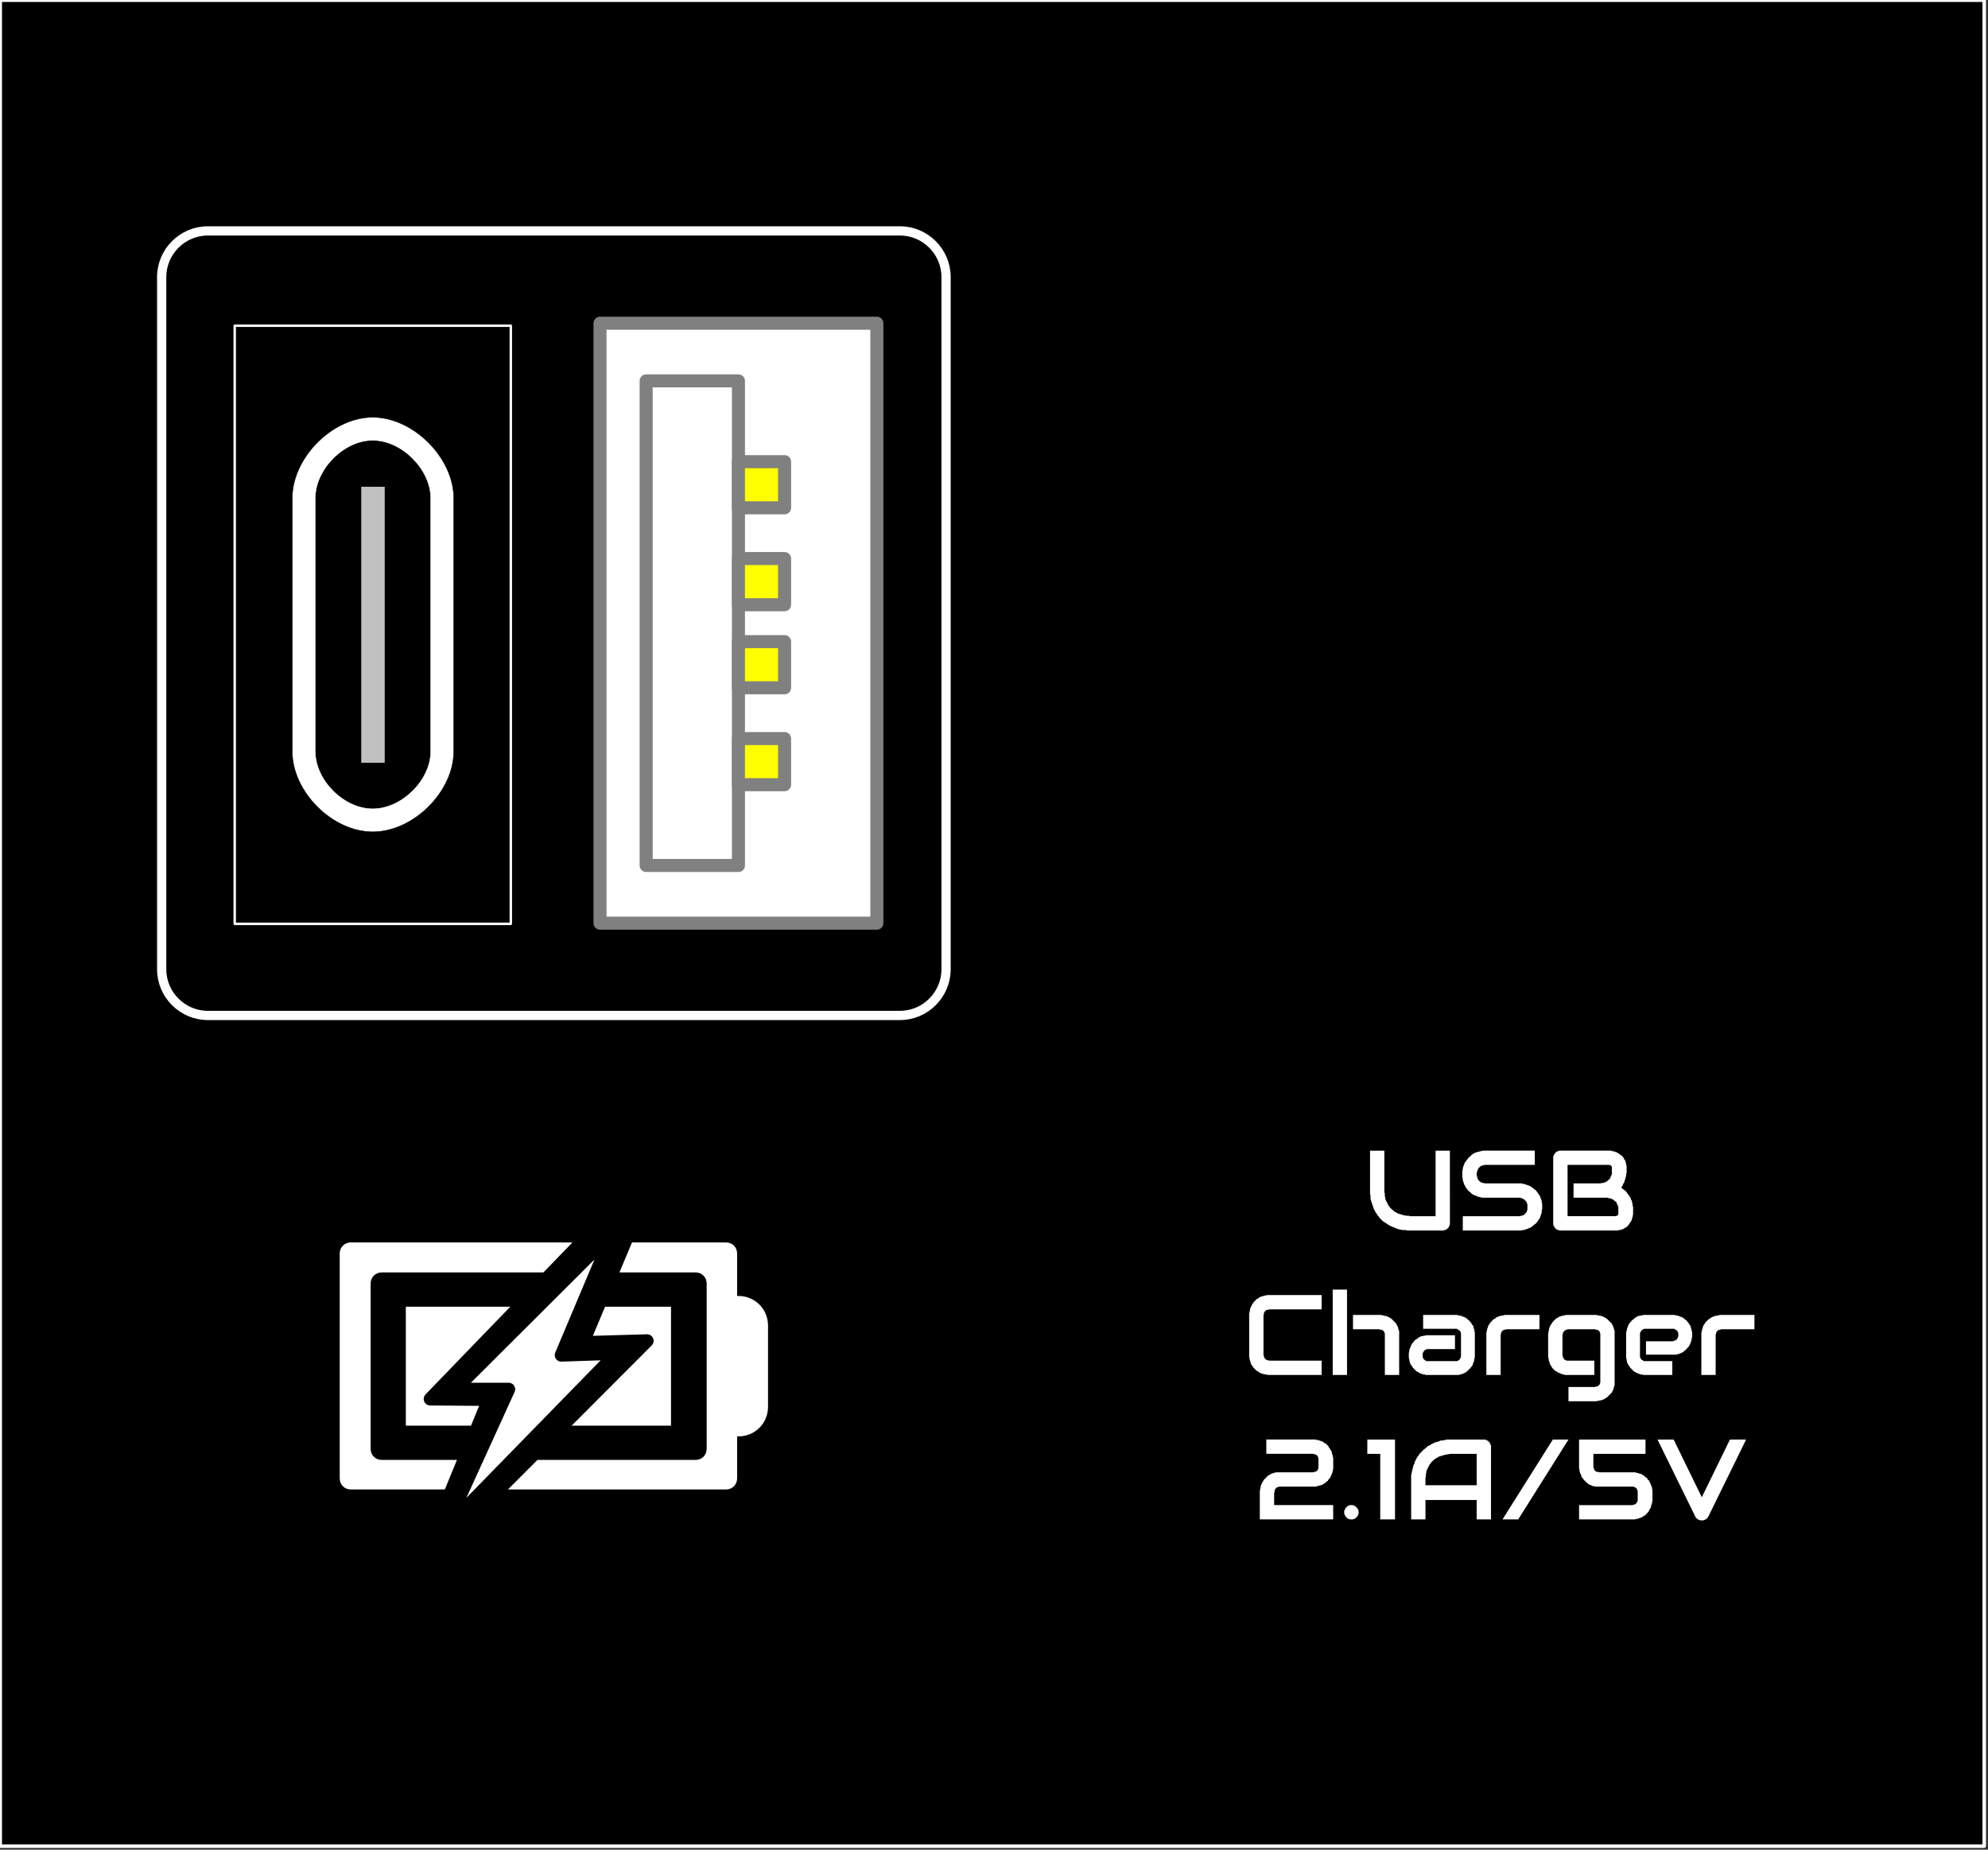 <?xml version="1.0" encoding="UTF-8" standalone="no"?>
<svg
   xmlns:dc="http://purl.org/dc/elements/1.1/"
   xmlns:cc="http://creativecommons.org/ns#"
   xmlns:rdf="http://www.w3.org/1999/02/22-rdf-syntax-ns#"
   xmlns:svg="http://www.w3.org/2000/svg"
   xmlns="http://www.w3.org/2000/svg"
   xmlns:sodipodi="http://sodipodi.sourceforge.net/DTD/sodipodi-0.dtd"
   xmlns:inkscape="http://www.inkscape.org/namespaces/inkscape"
   version="1.2"
   width="43mm"
   height="40mm"
   viewBox="0 0 4300 4000"
   preserveAspectRatio="xMidYMid"
   xml:space="preserve"
   id="svg4319"
   sodipodi:docname="ladowarka_usb_AC_c.svg"
   style="fill-rule:evenodd;stroke-width:28.222;stroke-linejoin:round"
   inkscape:version="0.92.4 (5da689c313, 2019-01-14)"><rect x="0" y="0" width="4300" height="4000" fill="#333333" stroke="none"/><defs
   id="defs4323">
  
 
   
   
   
   
   
   
   
   
   
   
   
  <pattern
   y="0"
   x="0"
   height="6"
   width="6"
   patternUnits="userSpaceOnUse"
   id="EMFhbasepattern" />
    
    
    
    
    
    
   </defs><sodipodi:namedview
   pagecolor="#ffffff"
   bordercolor="#666666"
   borderopacity="1"
   objecttolerance="10"
   gridtolerance="10"
   guidetolerance="10"
   inkscape:pageopacity="0"
   inkscape:pageshadow="2"
   inkscape:window-width="2560"
   inkscape:window-height="1377"
   id="namedview4321"
   showgrid="false"
   fit-margin-top="0"
   fit-margin-left="0"
   fit-margin-right="0"
   fit-margin-bottom="0"
   showborder="true"
   inkscape:zoom="1.6819304"
   inkscape:cx="148.78598"
   inkscape:cy="-23.492597"
   inkscape:window-x="1912"
   inkscape:window-y="-8"
   inkscape:window-maximized="1"
   inkscape:current-layer="svg4319" />
 <g
   visibility="visible"
   id="MasterSlide_1_Domyślnie"
   style="visibility:visible"
   transform="translate(-8356,-12847)">
  <desc
   id="desc4109">Master slide
  </desc>
  <rect
   x="0"
   y="0"
   width="21000"
   height="29700"
   id="rect4111"
   style="fill:none;stroke:none" />
 </g>
 <g
   style="visibility:visible;stroke:#ffffff;stroke-width:7.023;stroke-miterlimit:4;stroke-dasharray:none;stroke-opacity:1"
   id="g4117"
   transform="matrix(0.998,0,0,0.998,-8338.869,-12820.951)">
    <path
   d="M 10506,16847 H 8356 v -4000 h 4300 v 4000 z"
   id="path4114"
   inkscape:connector-curvature="0"
   style="fill:#000000;stroke:#ffffff;stroke-width:7.023;stroke-miterlimit:4;stroke-dasharray:none;stroke-opacity:1" />
    <path
   id="Drawing_1_0"
   d="M 10506,16847 H 8356 v -4000 h 4300 v 4000 z"
   inkscape:connector-curvature="0"
   style="fill:none;stroke:#ffffff;stroke-width:7.023;stroke-linejoin:round;stroke-miterlimit:4;stroke-dasharray:none;stroke-opacity:1" />
   </g><g
   id="g1685"><g
     transform="matrix(0.998,0,0,0.998,-8338.869,-12820.951)"
     id="g4152"
     style="visibility:visible;stroke-width:28.27">
     <path
   d="m 10256,14197 v 650 h -600 v -1300 h 600 z"
   id="path4149"
   inkscape:connector-curvature="0"
   style="fill:#ffffff;stroke:none;stroke-width:28.27" />
     <path
   id="Drawing_8_0"
   d="m 10256,14197 v 650 h -600 v -1300 h 600 z"
   inkscape:connector-curvature="0"
   style="fill:none;stroke:#808080;stroke-width:28.27;stroke-linejoin:round" />
    </g><g
     transform="matrix(0.998,0,0,0.998,-8338.869,-12820.951)"
     id="g4157"
     style="visibility:visible;stroke-width:28.27">
     <path
   d="m 9956,14197 v 525 h -200 v -1050 h 200 z"
   id="path4154"
   inkscape:connector-curvature="0"
   style="fill:#ffffff;stroke:none;stroke-width:28.27" />
     <path
   id="Drawing_9_0"
   d="m 9956,14197 v 525 h -200 v -1050 h 200 z"
   inkscape:connector-curvature="0"
   style="fill:none;stroke:#808080;stroke-width:28.27;stroke-linejoin:round" />
    </g><g
     transform="matrix(0.998,0,0,0.998,-8338.869,-12820.951)"
     id="g4162"
     style="visibility:visible;stroke-width:28.27">
     <path
   d="m 10056,14107 v 50 h -100 v -100 h 100 z"
   id="path4159"
   inkscape:connector-curvature="0"
   style="fill:#ffff00;stroke:none;stroke-width:28.27" />
     <path
   id="Drawing_10_0"
   d="m 10056,14107 v 50 h -100 v -100 h 100 z"
   inkscape:connector-curvature="0"
   style="fill:none;stroke:#808080;stroke-width:28.27;stroke-linejoin:round" />
    </g><g
     transform="matrix(0.998,0,0,0.998,-8338.869,-12820.951)"
     id="g4167"
     style="visibility:visible;stroke-width:28.27">
     <path
   d="m 10056,14497 v 50 h -100 v -100 h 100 z"
   id="path4164"
   inkscape:connector-curvature="0"
   style="fill:#ffff00;stroke:none;stroke-width:28.27" />
     <path
   id="Drawing_11_0"
   d="m 10056,14497 v 50 h -100 v -100 h 100 z"
   inkscape:connector-curvature="0"
   style="fill:none;stroke:#808080;stroke-width:28.27;stroke-linejoin:round" />
    </g><g
     transform="matrix(0.998,0,0,0.998,-8338.869,-12820.951)"
     id="g4172"
     style="visibility:visible;stroke-width:28.27">
     <path
   d="m 10056,13897 v 50 h -100 v -100 h 100 z"
   id="path4169"
   inkscape:connector-curvature="0"
   style="fill:#ffff00;stroke:none;stroke-width:28.27" />
     <path
   id="Drawing_12_0"
   d="m 10056,13897 v 50 h -100 v -100 h 100 z"
   inkscape:connector-curvature="0"
   style="fill:none;stroke:#808080;stroke-width:28.27;stroke-linejoin:round" />
    </g><g
     transform="matrix(0.998,0,0,0.998,-8338.869,-12820.951)"
     id="g4177"
     style="visibility:visible;stroke-width:28.27">
     <path
   d="m 10056,14287 v 50 h -100 v -100 h 100 z"
   id="path4174"
   inkscape:connector-curvature="0"
   style="fill:#ffff00;stroke:none;stroke-width:28.27" />
     <path
   id="Drawing_13_0"
   d="m 10056,14287 v 50 h -100 v -100 h 100 z"
   inkscape:connector-curvature="0"
   style="fill:none;stroke:#808080;stroke-width:28.27;stroke-linejoin:round" />
    </g></g><g
   style="visibility:visible;stroke:#ffffff;stroke-width:20.036;stroke-miterlimit:4;stroke-dasharray:none;stroke-opacity:1"
   id="g4181"
   transform="matrix(0.998,0,0,0.998,-8338.869,-12820.951)">
    <path
   id="Drawing_14_0"
   d="m 9556,15047 h 750 c 55,0 100,-45 100,-100 v -1500 c 0,-55 -45,-100 -100,-100 H 8806 c -55,0 -100,45 -100,100 v 1500 c 0,55 45,100 100,100 z"
   inkscape:connector-curvature="0"
   style="fill:none;stroke:#ffffff;stroke-width:20.036;stroke-linejoin:round;stroke-miterlimit:4;stroke-dasharray:none;stroke-opacity:1" />
   </g><g
   style="visibility:visible;stroke-width:28.27"
   id="DrawingGroup_3"
   transform="matrix(0.998,0,0,0.998,-8338.869,-12820.951)">
    <g
   style="stroke-width:28.27"
   id="g4186">
     <path
   d="m 9523,16060 h 406 c 6,0 10,-4 10,-10 v -487 c 0,-6 -4,-10 -10,-10 h -813 c -6,0 -10,4 -10,10 v 487 c 0,6 4,10 10,10 z"
   id="path4183"
   inkscape:connector-curvature="0"
   style="fill:#ffffff;stroke:none;stroke-width:28.27" />
     <path
   id="Drawing_15_0"
   d="m 9523,16060 h 406 c 6,0 10,-4 10,-10 v -487 c 0,-6 -4,-10 -10,-10 h -813 c -6,0 -10,4 -10,10 v 487 c 0,6 4,10 10,10 z"
   inkscape:connector-curvature="0"
   style="fill:none;stroke:#ffffff;stroke-width:28.27;stroke-linejoin:round" />
    </g>
    <g
   style="stroke-width:28.27"
   id="g4191">
     <path
   d="m 9940,15945 h 16 c 28,0 50,-22 50,-50 v -176 c 0,-28 -22,-50 -50,-50 h -33 c -28,0 -50,22 -50,50 v 176 c 0,28 22,50 50,50 z"
   id="path4188"
   inkscape:connector-curvature="0"
   style="fill:#ffffff;stroke:none;stroke-width:28.27" />
     <path
   id="Drawing_16_0"
   d="m 9940,15945 h 16 c 28,0 50,-22 50,-50 v -176 c 0,-28 -22,-50 -50,-50 h -33 c -28,0 -50,22 -50,50 v 176 c 0,28 22,50 50,50 z"
   inkscape:connector-curvature="0"
   style="fill:none;stroke:#ffffff;stroke-width:28.27;stroke-linejoin:round" />
    </g>
    <g
   style="stroke-width:28.27"
   id="g4196">
     <path
   d="m 9523,15996 h 340 c 6,0 10,-4 10,-10 v -358 c 0,-6 -4,-10 -10,-10 h -680 c -6,0 -10,4 -10,10 v 358 c 0,6 4,10 10,10 z"
   id="path4193"
   inkscape:connector-curvature="0"
   style="fill:#000000;stroke:none;stroke-width:28.27" />
     <path
   id="Drawing_17_0"
   d="m 9523,15996 h 340 c 6,0 10,-4 10,-10 v -358 c 0,-6 -4,-10 -10,-10 h -680 c -6,0 -10,4 -10,10 v 358 c 0,6 4,10 10,10 z"
   inkscape:connector-curvature="0"
   style="fill:none;stroke:#000000;stroke-width:28.27;stroke-linejoin:round" />
    </g>
    <g
   style="stroke-width:28.27"
   id="g4201">
     <path
   d="m 9523,15950 h 291 c 6,0 10,-4 10,-10 v -266 c 0,-6 -4,-10 -10,-10 h -583 c -6,0 -10,4 -10,10 v 266 c 0,6 4,10 10,10 z"
   id="path4198"
   inkscape:connector-curvature="0"
   style="fill:#ffffff;stroke:none;stroke-width:28.27" />
     <path
   id="Drawing_18_0"
   d="m 9523,15950 h 291 c 6,0 10,-4 10,-10 v -266 c 0,-6 -4,-10 -10,-10 h -583 c -6,0 -10,4 -10,10 v 266 c 0,6 4,10 10,10 z"
   inkscape:connector-curvature="0"
   style="fill:none;stroke:#000000;stroke-width:28.27;stroke-linejoin:round" />
    </g>
    <g
   style="stroke-width:28.27"
   id="g4206">
     <path
   d="m 9782,15367 -494,511 127,1 -151,368 494,-495 -139,4 z"
   id="path4203"
   inkscape:connector-curvature="0"
   style="fill:#000000;stroke:none;stroke-width:28.27" />
     <path
   id="Drawing_19_0"
   d="m 9782,15367 -494,511 127,1 -151,368 494,-495 -139,4 z"
   inkscape:connector-curvature="0"
   style="fill:none;stroke:#000000;stroke-width:28.27;stroke-linejoin:round" />
    </g>
    <g
   style="stroke-width:28.27"
   id="g4211">
     <path
   d="m 9685,15515 -343,342 h 116 l -138,303 372,-381 -120,4 z"
   id="path4208"
   inkscape:connector-curvature="0"
   style="fill:#ffffff;stroke:none;stroke-width:28.27" />
     <path
   id="Drawing_20_0"
   d="m 9685,15515 -343,342 h 116 l -138,303 372,-381 -120,4 z"
   inkscape:connector-curvature="0"
   style="fill:none;stroke:#000000;stroke-width:28.27;stroke-linejoin:round" />
    </g>
   </g><g
   style="visibility:visible;stroke-width:28.27"
   id="DrawingGroup_4"
   transform="matrix(0.998,0,0,0.998,-8338.869,-12820.951)">
    <g
   style="stroke-width:28.27"
   id="g4218">
     <path
   d="m 11498,15497 v 1 1 1 0 l -1,1 v 1 1 0 l -1,1 v 1 0 l -1,1 v 1 h -1 v 1 h -1 v 1 h -1 v 1 h -1 l -1,1 v 0 h -1 l -1,1 v 0 h -1 -1 l -1,1 v 0 h -1 -1 -1 -71 -5 l -5,-1 h -5 l -5,-1 -5,-1 -5,-2 -5,-2 -5,-2 -2,-1 -2,-1 -3,-2 -2,-1 -4,-3 -5,-3 -2,-2 -2,-2 -2,-2 -2,-2 -1,-2 -2,-2 -2,-3 -1,-2 -2,-2 -1,-3 -2,-3 -1,-2 -1,-3 -1,-3 -1,-3 -1,-3 -1,-3 -1,-3 -1,-4 v -3 -4 l -1,-3 v -8 -86 h 31 v 86 4 l 1,3 v 3 3 l 1,2 v 3 l 1,3 1,2 1,2 1,2 1,2 1,2 1,2 2,2 1,2 1,1 2,2 1,1 2,1 1,2 2,1 1,1 2,1 2,1 3,2 3,1 4,1 3,1 3,1 h 2 l 3,1 h 2 4 l 2,1 v 0 h 56 v -142 h 31 z"
   id="path4214"
   inkscape:connector-curvature="0"
   style="fill:#ffffff;stroke:none;stroke-width:28.27" />
     <rect
   x="11325"
   y="15340"
   width="174"
   height="174"
   id="rect4216"
   style="fill:none;stroke:none;stroke-width:28.27" />
    </g>
    <g
   style="stroke-width:28.27"
   id="g4224">
     <path
   d="m 11698,15462 v 2 3 l -1,2 v 2 2 2 l -1,2 -1,2 v 2 l -1,1 v 2 l -1,2 -1,1 -1,2 -1,1 -1,2 -1,1 -1,2 -1,1 -1,1 -1,1 -1,1 -2,1 -1,1 -2,2 -3,2 -3,2 -3,1 -2,1 -3,1 -3,1 -3,1 h -3 l -2,1 h -3 -3 -121 v -31 h 121 3 l 2,-1 h 2 1 v -1 h 1 1 l 1,-1 h 1 v -1 h 1 l 1,-1 v -1 h 1 l 1,-1 v -1 l 1,-1 v 0 l 1,-1 v -1 -1 l 1,-2 v -2 -2 -2 -1 -1 -1 -1 -1 -1 l -1,-1 v -1 -1 l -1,-1 v 0 -1 l -1,-1 v -1 h -1 l -1,-1 v -1 h -1 l -1,-1 v -1 h -1 -1 l -1,-1 h -1 l -1,-1 h -1 v 0 h -1 l -1,-1 h -1 -2 -1 -72 -2 -2 -2 -2 l -2,-1 h -2 l -2,-1 h -2 l -2,-1 -2,-1 -3,-1 -2,-1 -2,-1 -2,-1 -2,-2 -1,-1 -2,-2 -2,-1 -2,-2 -1,-2 -2,-2 -1,-2 -2,-3 -1,-2 -1,-2 -1,-3 -1,-3 -1,-3 v -3 l -1,-3 v -3 -4 -3 -4 l 1,-3 v -3 l 1,-3 1,-3 1,-2 1,-3 1,-2 2,-2 1,-2 2,-2 1,-2 2,-2 2,-2 2,-1 1,-2 2,-1 2,-2 2,-1 2,-1 3,-1 2,-1 h 2 l 2,-1 h 2 l 2,-1 h 2 l 2,-1 h 2 2 2 107 v 31 h -107 -2 l -2,1 h -2 -1 l -1,1 h -1 v 0 l -1,1 h -1 l -1,1 v 1 h -1 l -1,1 v 0 l -1,1 v 1 l -1,1 v 1 h -1 v 2 l -1,2 v 2 l -1,2 v 2 2 l 1,2 v 2 l 1,2 v 1 1 l 1,1 v 1 h 1 v 1 l 1,1 v 0 l 1,1 1,1 v 0 l 1,1 h 1 l 1,1 v 0 h 1 l 1,1 h 1 2 l 2,1 h 2 72 1 2 3 l 3,1 h 2 l 3,1 3,1 3,1 3,1 2,1 3,2 3,2 2,2 2,1 1,1 1,1 1,1 1,1 1,2 1,1 1,1 1,2 1,1 1,2 1,1 1,2 v 2 l 1,2 1,1 v 2 l 1,2 v 2 2 l 1,2 v 3 2 z"
   id="path4220"
   inkscape:connector-curvature="0"
   style="fill:#ffffff;stroke:none;stroke-width:28.27" />
     <rect
   x="11525"
   y="15340"
   width="174"
   height="174"
   id="rect4222"
   style="fill:none;stroke:none;stroke-width:28.27" />
    </g>
    <g
   style="stroke-width:28.27"
   id="g4230">
     <path
   d="m 11895,15475 v 1 2 1 l -1,2 v 2 1 l -1,2 v 1 l -1,2 v 2 l -1,1 -1,2 -1,1 -1,2 -1,1 -1,2 -1,1 -1,1 -1,2 -2,1 -1,1 -2,1 -2,1 -1,1 -2,1 -2,1 h -2 l -2,1 h -3 l -2,1 h -3 -2 -119 -1 -1 -1 l -1,-1 h -1 -1 l -1,-1 h -1 -1 v -1 h -1 v -1 h -1 v -1 h -1 v -1 h -1 v -1 l -1,-1 v -1 l -1,-1 v -1 l -1,-1 v -1 -1 -1 -1 -141 -1 -1 -1 -1 l 1,-1 v -1 l 1,-1 v -1 l 1,-1 v -1 h 1 v -1 h 1 v -1 h 1 v -1 h 1 v -1 h 1 1 l 1,-1 h 1 l 1,-1 h 1 1 1 1 105 1 2 1 l 2,1 h 1 2 l 2,1 h 1 l 2,1 h 1 l 2,1 2,1 1,1 2,1 1,1 2,1 1,1 1,1 2,1 1,2 1,1 1,2 1,2 1,1 1,2 1,2 v 2 l 1,2 v 3 l 1,2 v 3 2 6 2 2 l -1,2 v 3 2 l -1,2 -1,5 -1,2 -1,3 v 2 l -2,2 -1,3 -1,2 -1,2 -2,2 3,2 2,2 3,2 2,2 1,1 1,1 1,2 1,1 1,1 1,2 1,1 1,2 1,1 1,2 1,1 v 2 l 1,2 1,1 1,4 v 2 l 1,2 v 2 2 l 1,2 v 2 5 z m -32,-6 v -2 -1 -2 -1 -1 l -1,-2 v -1 -1 l -1,-1 -1,-1 v -2 l -1,-1 v -1 l -1,-1 -1,-1 h -1 l -1,-1 -1,-1 -1,-1 -1,-1 h -1 l -1,-1 h -1 l -1,-1 h -2 l -1,-1 h -1 -2 -1 l -1,-1 h -2 -1 -71 v -31 h 56 2 1 l 2,-1 h 1 2 1 l 1,-1 h 2 l 1,-1 h 1 l 1,-1 h 1 l 1,-1 1,-1 1,-1 1,-1 h 1 l 1,-1 v -1 l 1,-1 1,-1 v -2 l 1,-1 v -1 l 1,-1 v -1 l 1,-2 v -1 -2 -1 -1 -2 -6 -1 -1 -1 l -1,-1 v -1 h -1 v -1 h -1 -1 l -1,-1 h -1 -90 v 111 h 104 1 l 1,-1 h 1 1 l 1,-1 v -1 h 1 v -1 -1 -1 -1 z"
   id="path4226"
   inkscape:connector-curvature="0"
   style="fill:#ffffff;stroke:none;stroke-width:28.27" />
     <rect
   x="11721"
   y="15340"
   width="175"
   height="174"
   id="rect4228"
   style="fill:none;stroke:none;stroke-width:28.27" />
    </g>
    <g
   style="stroke-width:28.27"
   id="g4236">
     <path
   d="m 11220,15826 h -113 -2 -2 l -3,-1 h -2 l -3,-1 h -2 l -3,-1 -2,-1 -3,-1 -2,-2 -2,-1 -3,-2 -1,-1 -1,-1 -1,-1 -1,-1 -1,-1 -1,-1 -1,-1 v -1 l -1,-1 -1,-2 -1,-1 -1,-1 v -2 l -1,-1 v -2 l -1,-2 v -1 l -1,-2 v -2 -1 l -1,-2 v -2 -2 -2 -85 -2 -2 l 1,-3 v -2 l 1,-3 v -2 l 1,-3 1,-2 1,-1 v -2 l 2,-2 1,-2 2,-3 1,-1 1,-1 1,-1 1,-1 1,-1 1,-1 1,-1 h 1 l 2,-1 1,-1 1,-1 2,-1 h 1 l 1,-1 h 2 l 2,-1 h 1 l 2,-1 h 2 1 l 2,-1 h 2 2 2 113 v 31 h -113 -1 l -2,1 h -1 -1 -1 l -1,1 v 0 h -1 v 1 h -1 v 0 1 h -1 v 0 1 h -1 v 1 1 h -1 v 1 1 1 l -1,2 v 1 85 1 l 1,2 v 1 1 1 h 1 v 1 0 l 1,1 v 0 1 h 1 v 1 h 1 v 0 1 h 1 1 v 1 h 1 1 1 l 2,1 h 1 113 z"
   id="path4232"
   inkscape:connector-curvature="0"
   style="fill:#ffffff;stroke:none;stroke-width:28.27" />
     <rect
   x="11063"
   y="15653"
   width="158"
   height="174"
   id="rect4234"
   style="fill:none;stroke:none;stroke-width:28.27" />
    </g>
    <g
   style="stroke-width:28.27"
   id="g4242">
     <path
   d="m 11388,15826 h -31 v -86 -1 -2 -1 l -1,-1 v -1 -1 l -1,-1 -1,-1 v -1 h -1 l -1,-1 h -1 v -1 h -1 -1 -1 -2 l -1,-1 h -57 v -31 h 57 2 2 l 3,1 h 2 l 2,1 h 3 l 2,1 3,1 2,1 3,2 2,1 2,2 1,1 1,1 1,1 1,1 1,1 1,1 1,1 1,1 1,2 1,1 v 1 l 1,2 1,1 v 1 l 1,2 v 2 l 1,1 v 2 l 1,2 v 1 2 2 2 2 z m -113,0 h -31 v -185 h 31 z"
   id="path4238"
   inkscape:connector-curvature="0"
   style="fill:#ffffff;stroke:none;stroke-width:28.27" />
     <rect
   x="11244"
   y="15641"
   width="145"
   height="186"
   id="rect4240"
   style="fill:none;stroke:none;stroke-width:28.27" />
    </g>
    <g
   style="stroke-width:28.27"
   id="g4248">
     <path
   d="m 11552,15783 v 2 2 1 l -1,2 v 2 2 l -1,1 v 2 l -1,2 -1,2 v 2 l -1,2 -1,1 -1,2 -2,2 -1,1 -1,2 -2,1 -1,2 -2,1 -1,1 -2,2 -2,1 -2,1 -2,1 -3,1 -2,1 h -2 l -3,1 h -3 -2 -3 -57 -1 -2 -2 -2 l -1,-1 h -2 -2 l -2,-1 -2,-1 h -2 l -1,-1 -2,-1 -2,-1 -2,-1 -1,-1 -2,-1 -1,-2 -2,-1 -1,-2 -2,-1 -1,-2 -1,-2 -2,-2 -1,-2 -1,-2 -1,-2 v -2 l -1,-3 v -2 l -1,-3 v -3 -3 -1 -2 -2 l 1,-2 v -1 -2 l 1,-4 1,-2 1,-2 v -1 l 1,-2 1,-2 1,-2 1,-1 2,-2 1,-2 1,-1 2,-2 2,-1 1,-1 2,-1 2,-2 2,-1 2,-1 2,-1 h 3 l 2,-1 h 3 l 2,-1 h 3 3 57 v 30 h -57 -1 -2 -1 l -1,1 v 0 h -1 -1 v 1 h -1 v 0 l -1,1 v 0 l -1,1 -1,1 v 1 l -1,1 v 1 l -1,1 v 2 1 1 2 1 1 1 h 1 v 1 1 0 l 1,1 v 0 1 h 1 v 1 h 1 l 1,1 1,1 h 1 l 1,1 h 1 2 1 1 57 1 2 1 1 v 0 l 1,-1 h 1 v 0 l 1,-1 v 0 h 1 v -1 h 1 v -1 l 1,-1 1,-2 v -1 l 1,-1 v -1 -2 -1 -44 -1 -2 -1 l -1,-1 v 0 -1 -1 h -1 v -1 0 l -1,-1 v 0 l -1,-1 h -1 l -1,-1 v 0 l -1,-1 v 0 h -1 l -1,-1 h -1 -2 -1 -69 v -30 h 69 1 2 2 l 2,1 h 1 2 l 2,1 h 2 l 2,1 1,1 h 2 l 2,1 2,1 1,1 2,1 2,2 1,1 2,1 1,2 2,2 1,1 1,2 1,2 2,2 1,2 v 2 l 1,3 1,2 v 3 l 1,2 v 3 3 z"
   id="path4244"
   inkscape:connector-curvature="0"
   style="fill:#ffffff;stroke:none;stroke-width:28.27" />
     <rect
   x="11409"
   y="15696"
   width="144"
   height="132"
   id="rect4246"
   style="fill:none;stroke:none;stroke-width:28.27" />
    </g>
    <g
   style="stroke-width:28.27"
   id="g4254">
     <path
   d="m 11692,15727 h -71 -1 l -2,1 h -1 -1 -1 v 1 h -1 -1 v 0 l -1,1 v 0 1 h -1 v 0 1 h -1 v 1 0 l -1,1 v 0 2 1 l -1,1 v 2 86 h -31 v -86 -2 -2 -2 l 1,-2 v -2 -1 l 1,-2 v -2 l 1,-1 v -2 l 1,-1 v -2 l 1,-1 1,-1 1,-2 1,-1 v -1 l 1,-1 1,-1 1,-1 1,-1 1,-1 1,-1 1,-1 3,-2 2,-1 2,-2 3,-1 2,-1 3,-1 h 2 l 3,-1 h 2 l 3,-1 h 2 2 71 z"
   id="path4250"
   inkscape:connector-curvature="0"
   style="fill:#ffffff;stroke:none;stroke-width:28.27" />
     <rect
   x="11577"
   y="15696"
   width="116"
   height="132"
   id="rect4252"
   style="fill:none;stroke:none;stroke-width:28.27" />
    </g>
    <g
   style="stroke-width:28.27"
   id="g4260">
     <path
   d="m 11855,15839 v 2 2 2 2 1 l -1,2 v 2 l -1,1 v 2 l -1,2 v 1 l -1,2 -1,1 v 1 l -1,2 -1,1 -1,1 -1,1 -1,1 -1,1 -1,1 -1,1 -1,1 -1,1 -2,2 -2,1 -3,2 -2,1 -3,1 -2,1 h -3 l -2,1 h -3 l -2,1 h -2 -3 -56 v -31 h 56 2 l 1,-1 h 2 1 1 v -1 h 1 v 0 l 1,-1 v 0 h 1 v -1 0 l 1,-1 v 0 0 l 1,-1 v -1 0 -1 l 1,-1 v -1 -2 -1 -99 -2 -1 -1 l -1,-2 v 0 -1 0 l -1,-1 v 0 -1 h -1 v 0 -1 h -1 v -1 h -1 v 0 h -1 v -1 h -1 -1 -2 l -1,-1 h -2 -56 -2 l -1,1 h -1 -1 v 0 h -1 v 1 h -1 v 0 l -1,1 v 0 h -1 v 1 l -1,1 -1,1 v 0 1 h -1 v 1 1 1 l -1,2 v 1 42 2 l 1,1 v 2 1 0 l 1,1 v 0 1 h 1 v 1 0 l 1,1 v 0 1 h 1 v 0 h 1 v 1 h 1 1 l 1,1 h 1 2 1 56 v 31 h -56 -2 -3 -2 l -3,-1 h -2 l -2,-1 -3,-1 -2,-1 -3,-1 -2,-1 -2,-2 -3,-1 -1,-1 -1,-1 -1,-1 -1,-1 -1,-1 -1,-1 -1,-2 -1,-1 v -1 l -1,-1 -1,-2 -1,-1 v -1 l -1,-2 v -2 l -1,-1 v -2 l -1,-1 v -2 -2 l -1,-2 v -2 -2 -2 -42 -2 -3 l 1,-2 v -3 l 1,-2 v -2 l 1,-3 1,-2 1,-3 2,-2 1,-2 2,-3 1,-1 1,-1 1,-1 1,-1 1,-1 1,-1 1,-1 1,-1 h 1 l 2,-1 1,-1 1,-1 h 2 l 1,-1 h 2 l 1,-1 h 2 l 2,-1 h 1 2 l 2,-1 h 2 2 2 56 3 2 l 2,1 h 3 l 2,1 h 3 l 2,1 3,1 2,1 3,2 2,1 2,2 1,1 1,1 1,1 1,1 1,1 1,1 1,1 1,1 1,1 1,2 v 1 l 1,1 1,2 v 1 l 1,2 v 1 l 1,2 v 2 l 1,1 v 2 2 2 2 2 z"
   id="path4256"
   inkscape:connector-curvature="0"
   style="fill:#ffffff;stroke:none;stroke-width:28.27" />
     <rect
   x="11711"
   y="15696"
   width="145"
   height="188"
   id="rect4258"
   style="fill:none;stroke:none;stroke-width:28.27" />
    </g>
    <g
   style="stroke-width:28.27"
   id="g4266">
     <path
   d="m 12023,15739 v 2 1 2 l -1,2 v 2 2 l -1,1 v 2 l -1,2 -1,2 v 2 l -1,1 -1,2 -1,2 -2,2 -1,1 -1,2 -2,1 -1,2 -2,1 -1,1 -2,2 -2,1 -2,1 -2,1 -3,1 -2,1 h -2 l -3,1 h -3 -2 -3 -57 v -29 h 57 1 l 2,-1 h 1 1 v 0 l 1,-1 h 1 v 0 l 1,-1 v 0 h 1 v -1 h 1 v -1 l 1,-1 1,-2 v -1 l 1,-1 v -1 -2 -1 -2 -1 -1 0 l -1,-1 v -1 0 -1 h -1 v -1 0 l -1,-1 v 0 l -1,-1 -1,-1 h -1 l -1,-1 h -1 l -1,-1 h -2 -1 -1 -57 -1 -2 -1 l -1,1 v 0 h -1 -1 v 1 h -1 v 0 l -1,1 v 0 l -1,1 -1,1 v 1 l -1,1 v 1 l -1,1 v 2 1 1 44 2 1 2 h 1 v 1 0 1 l 1,1 v 0 1 h 1 v 1 h 1 l 1,1 h 1 l 1,1 1,1 h 1 2 1 1 57 v 30 h -57 -1 -2 -2 -2 l -1,-1 h -2 -2 l -2,-1 -2,-1 h -2 l -1,-1 -2,-1 -2,-1 -2,-1 -1,-1 -2,-1 -1,-2 -2,-1 -1,-2 -2,-1 -1,-2 -1,-2 -2,-2 -1,-2 -1,-2 -1,-2 v -2 l -1,-3 v -2 l -1,-3 v -3 -3 -44 -1 -2 -2 l 1,-2 v -1 -2 l 1,-2 v -2 l 1,-2 1,-2 v -1 l 1,-2 1,-2 1,-2 1,-1 2,-2 1,-1 1,-2 2,-1 2,-2 1,-1 2,-1 2,-2 2,-1 2,-1 2,-1 h 3 l 2,-1 h 3 l 2,-1 h 3 3 57 1 2 2 l 2,1 h 1 2 l 2,1 h 2 l 2,1 1,1 h 2 l 2,1 2,1 1,1 2,1 2,2 1,1 2,1 1,2 2,2 1,1 1,2 1,2 2,2 1,2 v 2 l 1,3 1,2 v 3 l 1,2 v 3 z"
   id="path4262"
   inkscape:connector-curvature="0"
   style="fill:#ffffff;stroke:none;stroke-width:28.27" />
     <rect
   x="11880"
   y="15696"
   width="144"
   height="132"
   id="rect4264"
   style="fill:none;stroke:none;stroke-width:28.27" />
    </g>
    <g
   style="stroke-width:28.27"
   id="g4272">
     <path
   d="m 12158,15727 h -71 -1 l -2,1 h -1 -1 -1 v 1 h -1 -1 v 0 l -1,1 v 0 1 h -1 v 0 1 h -1 v 1 0 l -1,1 v 0 2 1 l -1,1 v 2 86 h -31 v -86 -2 -2 -2 l 1,-2 v -2 -1 l 1,-2 v -2 l 1,-1 v -2 l 1,-1 v -2 l 1,-1 1,-1 1,-2 1,-1 v -1 l 1,-1 1,-1 1,-1 1,-1 1,-1 1,-1 1,-1 3,-2 2,-1 2,-2 3,-1 2,-1 3,-1 h 2 l 3,-1 h 2 l 3,-1 h 2 2 71 z"
   id="path4268"
   inkscape:connector-curvature="0"
   style="fill:#ffffff;stroke:none;stroke-width:28.27" />
     <rect
   x="12043"
   y="15696"
   width="116"
   height="132"
   id="rect4270"
   style="fill:none;stroke:none;stroke-width:28.27" />
    </g>
    <g
   style="stroke-width:28.27"
   id="g4278">
     <path
   d="m 11245,16139 h -159 v -58 -2 -3 l 1,-2 v -3 l 1,-2 v -3 l 1,-2 1,-2 1,-3 2,-2 1,-3 2,-2 1,-1 1,-1 1,-1 1,-1 1,-1 1,-1 1,-1 1,-1 1,-1 h 2 l 1,-1 1,-1 2,-1 h 1 l 2,-1 h 1 l 2,-1 h 2 l 1,-1 h 2 2 2 2 2 71 1 l 2,-1 h 1 1 1 v -1 h 1 v 0 h 1 v -1 h 1 v -1 0 h 1 v -1 0 l 1,-1 v 0 -1 0 l 1,-2 v -1 -1 -2 -14 -1 -2 -1 l -1,-1 v -1 0 -1 l -1,-1 v 0 -1 h -1 v 0 -1 h -1 v 0 l -1,-1 v 0 h -1 v -1 h -1 -1 -1 l -2,-1 h -1 -101 v -31 h 101 2 2 2 l 1,1 h 2 2 l 2,1 h 1 l 2,1 h 1 l 2,1 h 1 l 2,1 1,1 1,1 1,1 h 2 l 1,1 1,1 1,1 1,1 1,1 1,1 1,1 1,3 2,2 1,2 2,3 1,2 v 3 l 1,2 1,3 v 2 l 1,3 v 2 2 14 3 3 l -1,3 v 2 l -1,3 -1,2 -1,3 -1,2 -1,2 -1,2 -1,2 -2,1 -1,2 -1,2 -2,1 -2,1 -1,2 -2,1 -2,1 -1,1 -2,1 -2,1 h -2 l -2,1 h -2 l -2,1 h -1 l -2,1 h -2 -2 -2 -1 -71 -1 -1 -1 l -1,1 v 0 h -1 -1 v 0 l -1,1 v 0 h -1 v 1 h -1 v 0 1 h -1 v 1 0 l -1,1 v 0 1 0 l -1,1 v 0 2 1 1 l -1,1 v 27 h 128 z"
   id="path4274"
   inkscape:connector-curvature="0"
   style="fill:#ffffff;stroke:none;stroke-width:28.27" />
     <rect
   x="11086"
   y="15966"
   width="161"
   height="174"
   id="rect4276"
   style="fill:none;stroke:none;stroke-width:28.27" />
    </g>
    <g
   style="stroke-width:28.27"
   id="g4284">
     <path
   d="m 11300,16124 v 0 1 1 1 0 l -1,1 v 1 1 0 l -1,1 v 1 h -1 v 1 h -1 v 1 l -1,1 v 0 l -1,1 v 0 h -1 v 1 h -1 l -1,1 v 0 h -1 -1 l -1,1 v 0 h -1 -1 -1 v 0 h -1 -1 -1 -1 v 0 l -1,-1 h -1 -1 v 0 l -1,-1 h -1 v -1 h -1 v 0 l -1,-1 v 0 l -1,-1 v -1 h -1 v -1 h -1 v -1 -1 h -1 v -1 -1 l -1,-1 v 0 -1 -1 -1 0 -1 -1 -1 -1 0 l 1,-1 v -1 0 l 1,-1 v -1 0 l 1,-1 v -1 h 1 v -1 h 1 v -1 h 1 v -1 h 1 v -1 h 1 1 v -1 h 1 1 l 1,-1 v 0 h 1 1 1 1 v 0 h 1 1 1 v 0 l 1,1 h 1 1 v 1 h 1 1 v 1 h 1 v 1 h 1 v 1 h 1 v 1 h 1 v 1 l 1,1 v 0 l 1,1 v 1 0 1 l 1,1 v 0 1 1 1 z"
   id="path4280"
   inkscape:connector-curvature="0"
   style="fill:#ffffff;stroke:none;stroke-width:28.27" />
     <rect
   x="11269"
   y="16108"
   width="32"
   height="32"
   id="rect4282"
   style="fill:none;stroke:none;stroke-width:28.27" />
    </g>
    <g
   style="stroke-width:28.27"
   id="g4290">
     <path
   d="m 11379,16139 h -32 v -142 h -28 v -31 h 60 z"
   id="path4286"
   inkscape:connector-curvature="0"
   style="fill:#ffffff;stroke:none;stroke-width:28.27" />
     <rect
   x="11319"
   y="15966"
   width="61"
   height="174"
   id="rect4288"
   style="fill:none;stroke:none;stroke-width:28.27" />
    </g>
    <g
   style="stroke-width:28.27"
   id="g4296">
     <path
   d="m 11587,16139 h -31 v -42 h -111 v 42 h -31 v -87 -4 -5 l 1,-4 1,-5 1,-4 1,-4 1,-4 2,-4 1,-4 2,-4 2,-4 2,-3 3,-4 2,-3 3,-3 3,-3 3,-3 3,-2 3,-3 3,-2 4,-2 3,-2 4,-2 4,-2 4,-1 4,-1 4,-2 h 5 l 4,-1 4,-1 h 5 4 71 1 1 1 1 l 1,1 h 1 l 1,1 h 1 l 1,1 h 1 v 1 h 1 v 1 h 1 v 1 h 1 v 1 l 1,1 v 1 l 1,1 v 1 1 l 1,1 v 1 1 1 z m -142,-74 h 111 v -68 h -56 -2 l -4,1 h -2 l -3,1 h -2 l -3,1 -3,1 -4,1 -3,1 -3,2 -2,1 -2,1 -1,1 -2,1 -1,1 -2,2 -1,1 -2,2 -1,1 -1,2 -2,2 -1,2 -1,2 -1,2 -1,2 -1,2 -1,2 -1,3 v 3 l -1,2 v 3 3 l -1,3 v 3 z"
   id="path4292"
   inkscape:connector-curvature="0"
   style="fill:#ffffff;stroke:none;stroke-width:28.27" />
     <rect
   x="11414"
   y="15966"
   width="174"
   height="174"
   id="rect4294"
   style="fill:none;stroke:none;stroke-width:28.27" />
    </g>
    <g
   style="stroke-width:28.27"
   id="g4302">
     <path
   d="m 11755,15966 -109,173 h -34 l 109,-173 z"
   id="path4298"
   inkscape:connector-curvature="0"
   style="fill:#ffffff;stroke:none;stroke-width:28.27" />
     <rect
   x="11612"
   y="15966"
   width="144"
   height="174"
   id="rect4300"
   style="fill:none;stroke:none;stroke-width:28.27" />
    </g>
    <g
   style="stroke-width:28.27"
   id="g4308">
     <path
   d="m 11937,16095 v 2 3 l -1,2 v 2 l -1,3 -1,2 v 3 l -1,2 -2,3 -1,2 -1,2 -2,3 -1,1 -1,1 -1,1 -1,1 -1,1 -1,1 -1,1 h -1 l -2,1 -1,1 -1,1 -2,1 h -1 l -2,1 h -1 l -2,1 h -1 l -2,1 h -2 -1 l -2,1 h -2 -2 -2 -115 v -31 h 115 1 l 2,-1 h 1 1 v 0 l 1,-1 v 0 h 1 v 0 l 1,-1 v 0 l 1,-1 v 0 l 1,-1 v -1 l 1,-1 v -1 l 1,-1 v -1 -2 -1 -14 -2 -1 -1 l -1,-1 v -1 -1 0 l -1,-1 v 0 -1 h -1 v 0 -1 h -1 v -1 h -1 v 0 h -1 v -1 h -1 -1 l -1,-1 h -2 -1 -71 -3 -3 -3 l -2,-1 h -3 l -2,-1 -2,-1 -3,-1 -2,-1 -2,-1 -1,-2 -2,-1 -2,-2 -1,-1 -2,-2 -1,-1 -1,-2 -2,-2 -1,-1 -1,-2 v -2 l -1,-2 -1,-2 -1,-2 v -1 l -1,-2 v -2 -2 l -1,-2 v -1 -2 -2 -58 h 144 v 31 h -113 v 27 2 l 1,1 v 1 2 0 l 1,1 v 0 1 h 1 v 1 0 l 1,1 v 0 0 l 1,1 v 0 h 1 v 0 l 1,1 h 1 1 1 l 2,1 h 1 71 2 1 2 2 l 2,1 h 1 l 4,1 2,1 h 2 l 2,1 2,1 1,1 2,1 2,1 1,2 2,1 2,1 1,2 1,2 2,1 1,2 1,2 1,2 1,2 1,3 1,2 1,3 v 2 l 1,3 v 3 3 z"
   id="path4304"
   inkscape:connector-curvature="0"
   style="fill:#ffffff;stroke:none;stroke-width:28.27" />
     <rect
   x="11778"
   y="15966"
   width="160"
   height="174"
   id="rect4306"
   style="fill:none;stroke:none;stroke-width:28.27" />
    </g>
    <g
   style="stroke-width:28.27"
   id="g4314">
     <path
   d="m 12140,15966 -82,167 -1,1 v 1 h -1 v 1 l -1,1 -1,1 h -1 l -1,1 -1,1 h -1 -1 l -1,1 h -1 -1 -1 -1 -1 -1 -1 -1 l -1,-1 h -1 -1 l -1,-1 -1,-1 h -1 l -1,-1 -1,-1 v -1 h -1 l -1,-1 v -1 l -82,-167 h 35 l 61,125 61,-125 z"
   id="path4310"
   inkscape:connector-curvature="0"
   style="fill:#ffffff;stroke:none;stroke-width:28.27" />
     <rect
   x="11948"
   y="15966"
   width="193"
   height="176"
   id="rect4312"
   style="fill:none;stroke:none;stroke-width:28.27" />
    </g>
   </g>
<g
   id="g1665"
   transform="translate(0,-5525.836)"><path
     inkscape:connector-curvature="0"
     style="fill:#000000;fill-opacity:1;fill-rule:evenodd;stroke:none;stroke-width:26.458"
     d="m 1104.884,6876.98 v 646.748 H 507.675 V 6230.229 h 597.209 z"
     id="path950" /><path
     inkscape:connector-curvature="0"
     style="fill:none;stroke:#ffffff;stroke-width:5.292;stroke-linecap:round;stroke-linejoin:round;stroke-miterlimit:4;stroke-dasharray:none;stroke-opacity:1"
     d="m 1104.884,6876.98 v 646.748 H 507.675 V 6230.229 h 597.209 v 646.751"
     id="path952" /><path
     inkscape:connector-curvature="0"
     style="fill:#ffffff;fill-opacity:1;fill-rule:evenodd;stroke:none;stroke-width:26.458"
     d="m 632.094,7150.604 c 0,87.56 86.595,174.125 174.186,174.125 v 0 c 87.591,0 175.181,-86.565 175.181,-174.125 v -547.25 c 0,-87.56 -87.591,-175.121 -175.181,-175.121 v 0 c -87.591,0 -174.186,87.561 -174.186,175.121 z"
     id="path1038-1" /><path
     inkscape:connector-curvature="0"
     style="fill:none;stroke:#000000;stroke-width:0.999px;stroke-linecap:round;stroke-linejoin:round;stroke-miterlimit:4;stroke-dasharray:none;stroke-opacity:1"
     d="m 632.094,7150.604 c 0,87.56 86.595,174.125 174.186,174.125 v 0 c 87.591,0 175.181,-86.565 175.181,-174.125 v -547.25 c 0,-87.56 -87.591,-175.121 -175.181,-175.121 v 0 c -87.591,0 -174.186,87.561 -174.186,175.121 v 547.25"
     id="path1040-5" /><path
     inkscape:connector-curvature="0"
     style="fill:#000000;fill-opacity:1;fill-rule:evenodd;stroke:none;stroke-width:26.458"
     d="m 681.861,7150.604 c 0,62.685 61.712,124.374 124.418,124.374 v 0 c 62.707,0 125.414,-61.689 125.414,-124.374 v -547.25 c 0,-62.685 -62.707,-125.369 -125.414,-125.369 v 0 c -62.707,0 -124.418,62.684 -124.418,125.369 z"
     id="path1042-1" /><path
     inkscape:connector-curvature="0"
     style="fill:none;stroke:#ffffff;stroke-width:0.999px;stroke-linecap:round;stroke-linejoin:round;stroke-miterlimit:4;stroke-dasharray:none;stroke-opacity:1"
     d="m 681.861,7150.604 c 0,62.685 61.712,124.374 124.418,124.374 v 0 c 62.707,0 125.414,-61.689 125.414,-124.374 v -547.25 c 0,-62.685 -62.707,-125.369 -125.414,-125.369 v 0 c -62.707,0 -124.418,62.684 -124.418,125.369 v 547.25"
     id="path1044-5" /><path
     inkscape:connector-curvature="0"
     style="fill:#c0c0c0;fill-opacity:1;fill-rule:evenodd;stroke:none;stroke-width:26.458"
     d="m 832.159,7175.479 h -25.879 -24.884 v -596.999 h 24.884 25.879 z"
     id="path1046-8" /></g></svg>